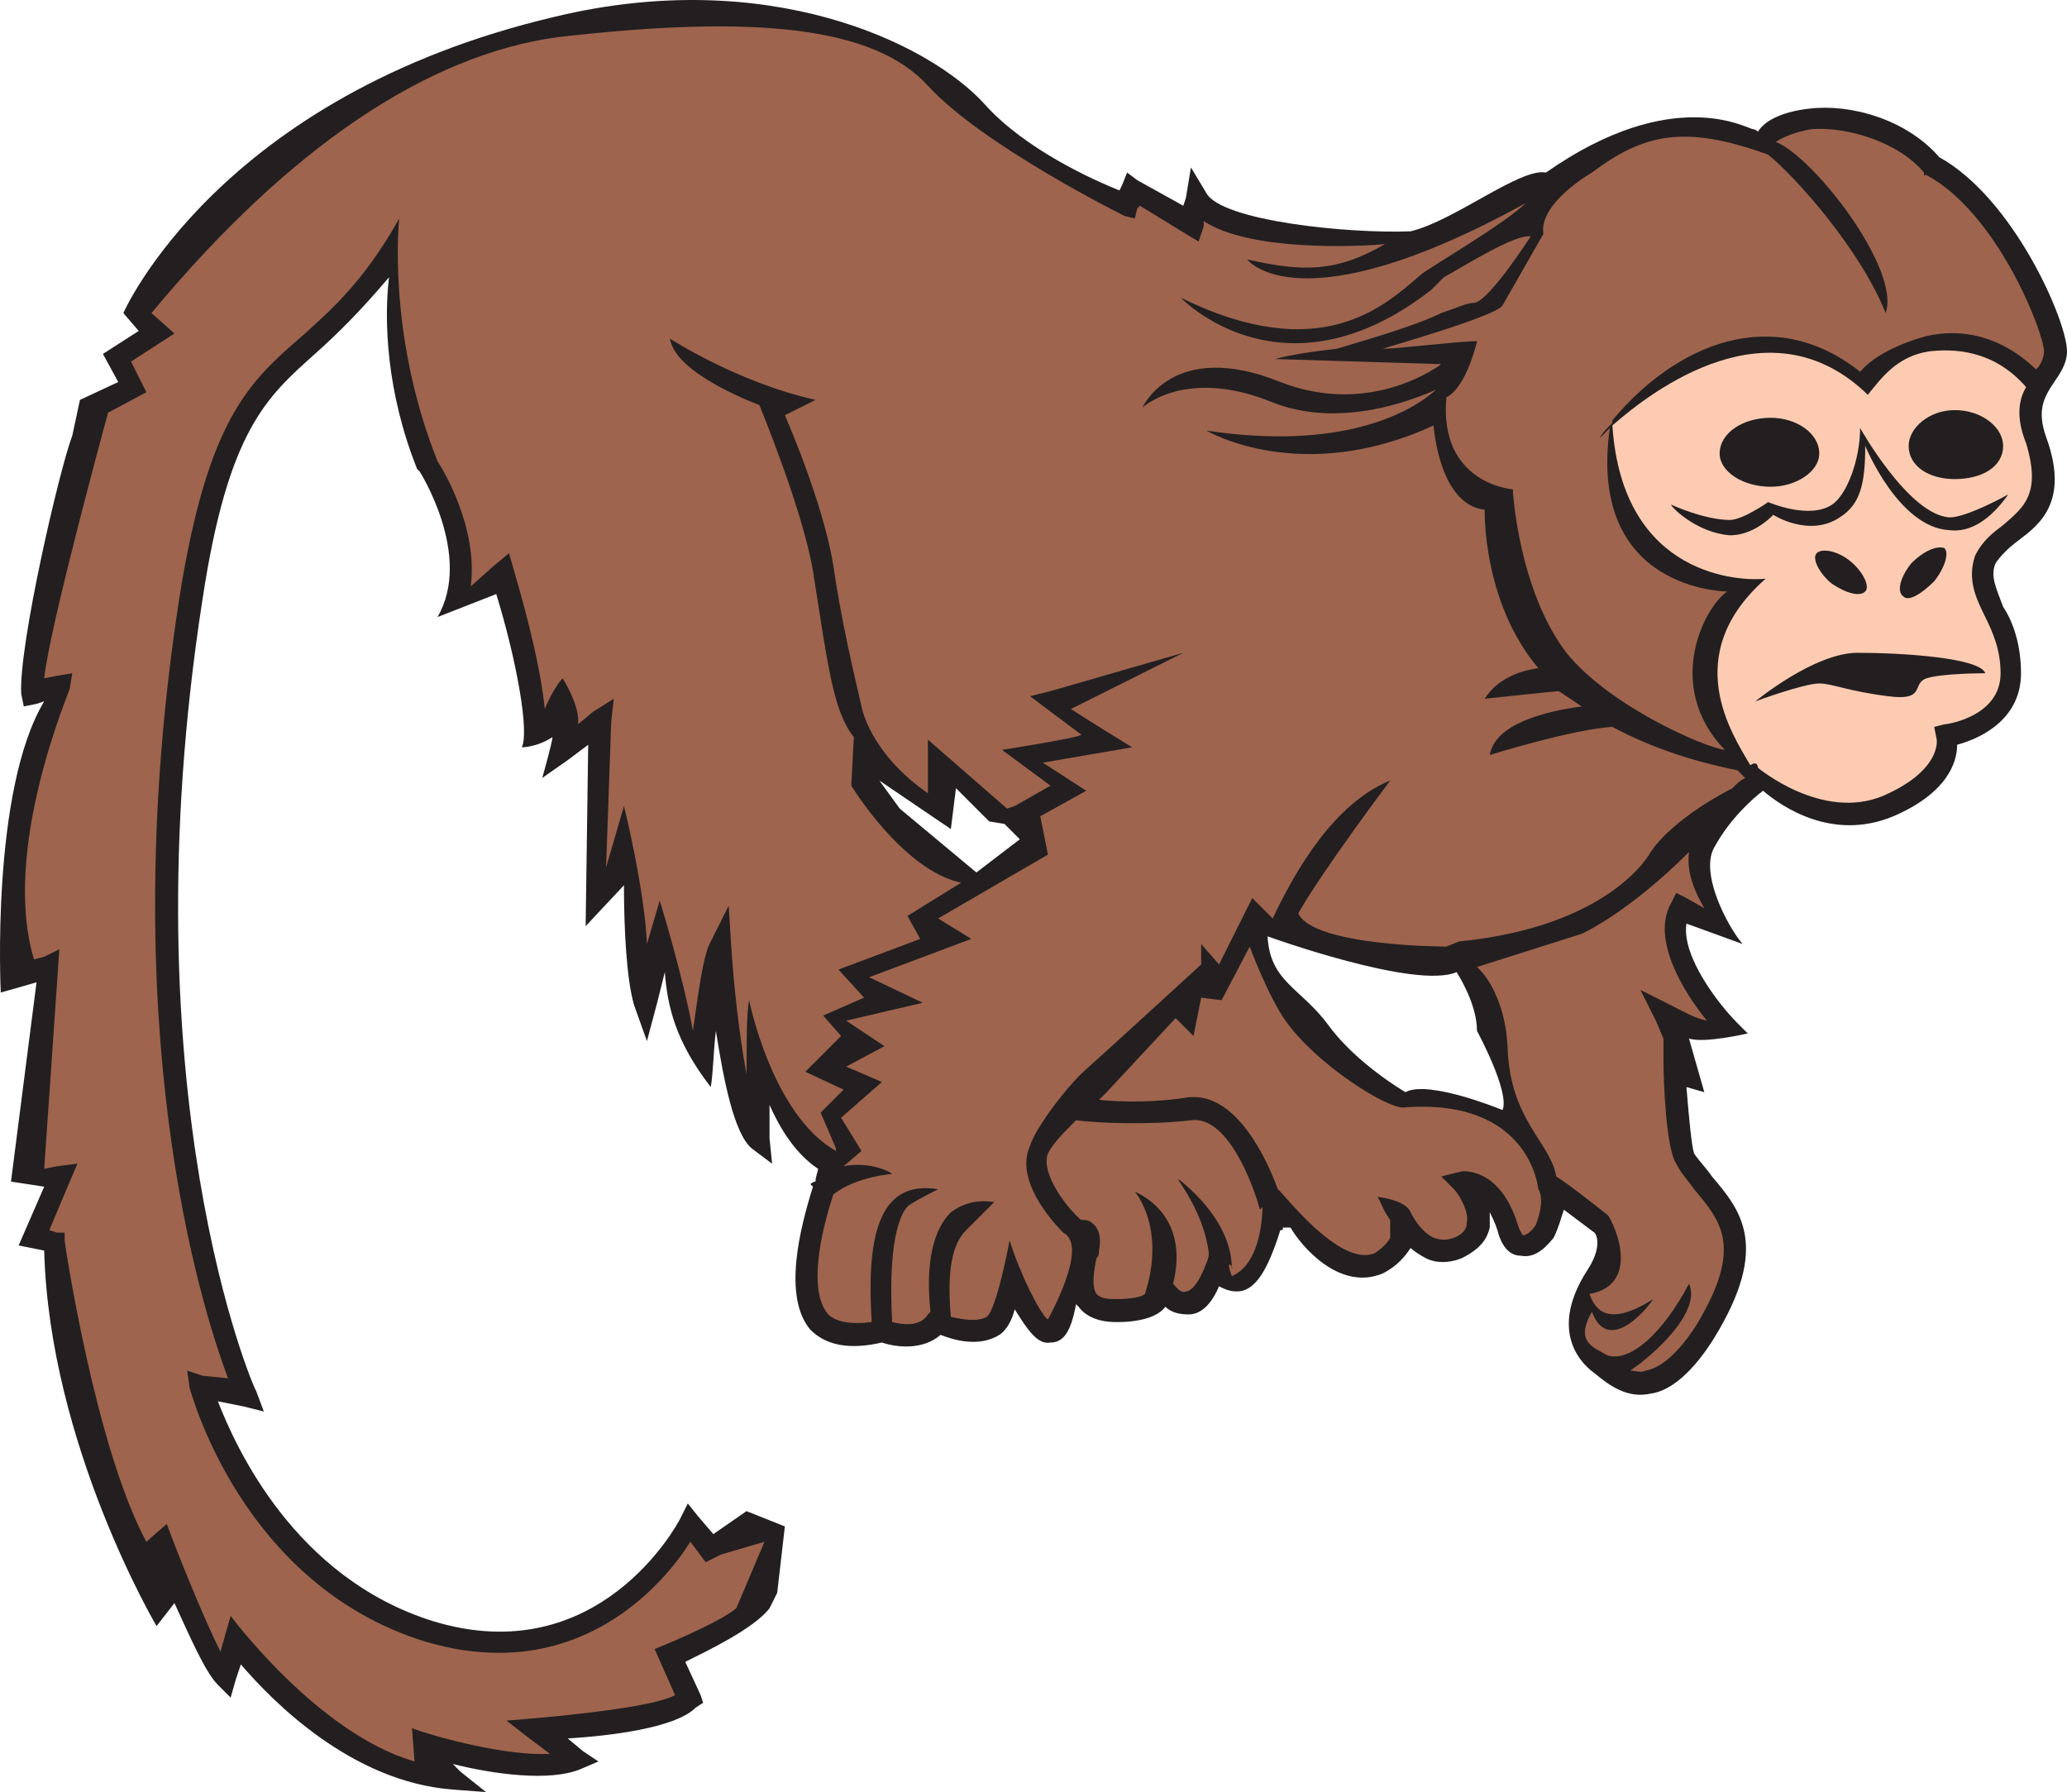 <svg xmlns="http://www.w3.org/2000/svg" width="606.978" height="526.16"><path fill="#231f20" fill-rule="evenodd" d="M603.228 112.16c1.5-2.25 3.75-5.25 3.75-9 0-9-15.75-45-37.5-57-9.75-11.25-26.25-15.75-38.25-14.25-6.75.75-12.75 3-15 6.75-.75-.75-1.5-.75-1.5-.75-1.5 0-23.25-13.5-60.75 12.75-7.5-1.5-27 14.25-39.75 17.25-18 .75-55.5-3-60-11.25l-4.5-7.5-1.5 9-.75 2.25-13.5-7.5-3-2.25-1.5 3.75-.75 1.5c-7.5-3-27.75-12-39.75-25.5-16.5-18-63.75-40.5-126-25.5-99 23.25-126.75 87-126.75 87l4.5 5.25-10.5 6.75 4.5 8.25-11.25 5.25-2.25 10.5c-3.75 9.75-15.75 61.5-15 75.75l.75 3.75 3.75-.75 2.25-.75c-15.75 26.25-12.75 85.5-12.75 85.5l10.5-3-7.5 58.5 9.75 1.5-7.5 17.25 7.5 1.5c1.5 57 33 110.25 33 110.25l5.25-6.75c4.5 9.75 9 20.25 12.75 24l3.75 3.75 1.5-5.25 1.5-4.5c9 10.5 32.25 34.5 62.25 36.75l9.75.75-7.5-6-2.25-2.25c12 3 28.5 5.25 37.5 1.5l5.25-2.25-4.5-3-4.5-3.75c12-.75 31.5-3 37.5-9l2.25-1.5-.75-2.25-4.5-9.75c6-3 20.25-9.75 24.75-15.75l2.25-4.5 2.25-19.5-11.25-4.5-9.75 6.75-4.5-5.25-3-3.75-2.25 4.5c-.75 1.5-24 45-72.75 30-40.5-12.75-57.75-51-63-64.5l7.5 1.5 6 1.5-2.25-6c-.75-.75-38.25-87.75-15.75-232.5 7.5-49.5 18.75-59.25 33-72 6.75-6 13.5-12.75 21.75-22.5-1.5 12.75-.75 33.75 8.25 56.25l.75.75s15.75 24.75 5.25 42.75l17.25-6.75c6 19.5 9.75 40.5 7.5 45 0 0 4.5 0 9-3 0 1.5-3 12-3 12l7.5-5.25 6-4.5-.75 53.25 11.25-12c0 12.75.75 27.75 3 35.25l3.75 10.5 3-11.25 2.25-9c.75 9.75 3 20.25 13.5 33.75.75-4.5.75-10.5 1.5-16.5 2.25 14.25 5.25 30 10.5 34.5l6 4.5-.75-7.5v-9.75c3 6.75 7.5 14.25 14.25 18.75 0 .75-.75 2.25-.75 3.75-.75 0-1.5.75-1.5.75l.75.75c-3.75 12-9 32.25-.75 42 4.5 4.5 11.25 6 21 3.75 4.5 1.5 12 2.25 17.25-2.25 3.75 1.5 11.25 3.75 17.25 0 2.25-1.5 3.75-4.5 4.5-7.5 3.75 6 6.75 10.5 10.5 9.75 3.75 0 6-3 7.5-11.25l.75.75c2.25 3 6 4.5 11.25 4.5 6.75 0 12-1.5 14.25-4.5 1.5 1.5 3.75 2.25 6.75 2.25 3.75 0 6.75-3 9-8.25 1.5.75 3 1.5 5.25 1.5 5.25 0 9-6 12.75-18 .75 0 .75 0 .75-.75h2.25c3 5.25 14.25 18.75 27 13.5 4.5-2.25 6.75-5.25 8.25-7.5.75.75 3 2.25 4.5 3 3 1.5 6.75 1.5 10.5 0 6-3 7.5-6 8.25-9v-4.5c.75 1.5 1.5 3 2.25 5.25 1.5 6 4.5 7.5 6.75 7.5 3.75.75 6.75-1.5 9.75-5.25 1.5-3 2.25-6 3-8.25l9 6.75c.75.75 2.25 4.5-2.25 11.25-10.5 16.5-3 26.25 2.25 30 4.5 3.75 9.75 7.5 16.5 6 6-.75 12.75-6.75 18.75-16.5 16.5-27 7.5-37.5-.75-47.25-1.5-2.25-3.75-4.5-5.25-6.75-.75-2.25-1.5-10.5-2.25-19.5l5.25 1.5-4.5-15.75c4.5 1.5 17.25-1.5 17.25-1.5l-3-3c-5.25-5.25-16.5-19.5-15-29.25l16.5 6c-4.5-5.25-12.75-21-8.25-28.5 4.5-8.25 11.25-14.25 14.25-16.5 5.25 4.5 20.25 15 38.25 7.5 15.75-6.75 18.75-15.75 18.75-21 8.25-2.25 18.75-8.25 18.75-21 0-8.25-2.25-15-5.25-19.5-2.25-6-3.75-9-2.25-12.75 1.5-2.25 3.75-4.5 6.75-6.75 6-4.5 15-11.25 8.25-30-3-8.25-.75-12 2.25-16.5m-231 162.75s43.5 15.75 55.5 10.5c0 0 6 9 6 17.25 0 0 9.75 18 7.5 23.25 0 0-21.75-9-28.5-5.25 0 0-14.25-8.25-22.5-19.5s-17.25-12.75-18-26.25m-114-45.75 21 14.25 1.5-12 9.75 9.75 4.5.75 4.5 4.5-12.75 9.75-22.5-18.75-6-8.25m63 1.5-2.25 1.5 2.25-1.5"/><path fill="#9e644e" fill-rule="evenodd" d="M361.728 374.66c-2.25-6 .75-2.25 0-2.25 0-15-15.75-26.25-15.75-26.25 0 .75 7.5 9.75 9 21.75 0 1.5-.75 3-.75 3-2.25 6-4.5 8.25-6 8.25-1.5.75-3-1.5-3.75-2.25 5.25-21-11.25-27-11.25-27 .75.75 9 11.25 3 30-.75.75-3.75 1.5-8.25 1.5-2.25 0-4.5 0-6-1.5-1.5-2.25-.75-6.75 0-10.5.75-.75.75-1.5.75-2.25.75-3.75 0-6.75-2.25-8.25-.75-.75-2.25-.75-3-.75-3.75-3-12-13.5-9.75-19.5 1.5-3 4.5-6 8.25-9.75 5.25.75 21 1.5 33.75 0 10.5-1.5 18 18 20.25 26.25l.75-.75c0 .75 0 16.5-9 20.25"/><path fill="#9e644e" fill-rule="evenodd" d="M450.978 359.66c-1.5 2.25-3 3-3.75 3 0 0-.75-.75-1.5-3-5.25-17.25-16.5-15.75-16.5-15.75l-6 1.5 3.75 3.75c1.5 1.5 4.5 6.75 3.75 9.75 0 .75 0 3-3.75 4.5-2.25.75-3.75.75-6 0-3-1.5-5.25-4.5-6.75-7.5-1.5-3.75-9.75-4.5-9.75-4.5.75.75 1.5 3.75 3.75 6.75v5.25c-.75 1.5-2.25 3-4.5 4.5-10.5 4.5-27.75-18.75-28.5-18.75-3-8.25-12-28.5-26.25-27-9 1.5-19.5 1.5-26.25.75l2.25-2.25 20.25-21.75 5.25 5.25 2.25-11.25 6 .75 8.25-15.75s5.25 14.25 10.5 21.75c9 12.75 29.25 25.5 34.5 25.5 37.5-3 39.75 24 39.75 24 1.5 2.25.75 6.75-.75 10.5"/><path fill="#9e644e" fill-rule="evenodd" d="M497.478 349.16c-1.5-2.25-3.75-4.5-5.25-7.5-3-4.5-3.75-24-3.75-30.75v-6l-2.25-5.25-4.5-9 9 4.5c3 1.5 6.75 3.75 10.5 4.5-6.75-8.25-16.5-24-10.5-34.5l1.5-3 3 1.5 5.25 3c-3-5.25-5.25-10.5-4.5-16.5-18 18-31.5 24-31.5 24l-30.75 9.75s8.25 6.75 9 24c.75 21 12.75 27.75 14.25 37.5 3.75 2.25 15 11.25 15 11.25.75 0 11.25 20.25-5.25 23.25 1.5 3.75 4.5 10.5 18.75 1.5-3 4.5-13.5 15.75-18 3.75-5.25 9 .75 10.5 4.5 12.75 6.75 2.25 16.5-6.75 24-21 3.75 8.25-10.5 21-17.25 25.5 1.5 0 3 .75 4.5 0 4.5-.75 9.75-5.25 15-13.5 13.5-22.5 7.5-30-.75-39.75"/><path fill="#9e644e" fill-rule="evenodd" d="M508.728 231.41c-18.75 9.75-24 18.75-24 18.75s-11.25 21.75-56.25 26.25l-3.75 1.5s-39 0-43.5-9.75c6.75-12 27-39 27-39-16.5 6.75-27.75 26.25-34.5 40.5l-6-6-9.75 19.5-5.25-6v6s-27 24.75-33.75 30.75c-5.25 4.5-15 17.25-16.5 22.5-4.5 9.75 6 21.75 9.75 25.5 7.5 3.75-3.75 24-4.5 25.5-2.25-1.5-8.25-13.5-11.25-23.25 0 0-3.75 20.25-6.75 22.5-3 1.5-6.75.75-10.5 0-1.5-16.5 1.5-22.5 4.5-25.5l8.25-8.25c-.75 0-6.75-1.5-12.75 3-5.25 5.25-7.5 15-6 29.25l-.75.75c-2.25 3.75-7.5 3-10.5 2.25-1.5-27.75 3.75-33.75 5.25-34.5 2.25-1.5 8.25-4.5 8.25-4.5-18-3-21 15-19.5 39-6 .75-10.5 0-12.75-2.25-6-6.75-2.25-24 1.5-35.25 6.75-5.25 17.25-6 17.25-6-.75-.75-6.75-3.75-14.25-2.25l5.25-4.5-6-9.75 12-10.5-10.5-4.5 11.25-6-11.25-7.5 22.5-5.25-15.75-7.5 30-11.25-9.75-6 32.25-18.75-2.25-11.25 13.5-7.5-12.75-8.25 26.25-4.5s-13.5-8.25-18-11.25l33-16.5-39 11.25-6 1.5 15 11.25c.75.75-23.25 4.5-23.25 4.5l14.25 10.5-10.5 6-2.25.75-23.25-20.25v15.75c-17.25-12-19.5-25.5-19.5-25.5-2.25-9.75-6-25.5-8.25-41.25-3-18.75-14.25-44.25-14.25-44.25l9-4.5c-23.25-5.25-42.75-18-42.75-18 1.5 10.5 26.25 19.5 26.25 19.5s12.75 30.75 15.75 48.75c4.5 28.5 6 41.25 12 48.75l-.75 14.25s15 24.75 32.25 28.5l-15.75 9.75 3.75 6.75-24 9 7.5 8.25-12 5.25 5.25 6-10.5 10.5 11.25 5.25-6.75 6.75 4.5 10.5v.75c-18.75-10.5-25.5-44.25-25.5-44.25-.75 3.75-.75 12.75-.75 21.75-2.25-12-3.75-26.25-4.5-37.5l-.75-12-5.25 10.5c-2.25 3.75-3.75 15.75-5.25 26.25-3-16.5-9.75-38.25-9.75-38.25l-3.75 12.75c-.75-16.5-6.75-40.5-6.75-40.5l-5.25 18 1.5-42.75.75-6.75-6 3.75-4.5 3.75c.75-5.25-4.5-13.5-4.5-13.5-1.5 1.5-3.75 5.25-5.25 9-1.5-15-7.5-35.25-9-40.5l-1.5-5.25-4.5 3.75-6.75 6c2.25-17.25-8.25-34.5-9.75-36.75-15-37.5-11.25-71.25-11.25-71.25-10.5 18.75-20.25 27-28.5 34.5-15.75 13.5-27.75 24.75-36 76.5-19.5 125.25 6 207.75 14.25 229.5l-7.5-.75-4.5-1.5.75 5.25c.75 2.25 15.75 57.75 69 74.25 45 13.5 70.5-17.25 78-29.25l4.5 6 4.5-2.25 12.75-3.75-8.25 19.5c-5.25 4.5-24 12-24 12l6 13.5c-7.5 4.5-49.5 7.5-49.5 7.5l6.75 5.25 6 4.5c-12 .75-32.25-4.5-40.5-7.5l.75 9.75c-28.5-8.25-54-42.75-54-42.75l-3 10.5c-5.25-10.5-12.75-29.25-15.75-37.5l-6 5.25c-15-27.75-24-87.75-24-88.5v-2.25h-2.25l-2.25-.75 6-14.25 2.25-5.25-6 .75-3.75.75 4.5-65.25v.75l-4.5 2.25-3 .75c-9.75-32.25 10.5-78.75 10.5-79.5l.75-4.5-4.5.75-3.75.75c1.5-15 18.75-78 18.75-78l11.25-6-4.5-9 12.75-8.25-6.75-6c40.5-48.75 81-75.75 119.25-81 58.5-6.75 93-3 108.75 14.25s56.25 37.5 57.75 38.25l3 .75.75-3 .75-.75 13.5 8.25 3.75 2.25 1.5-4.5v-1.5c13.5 9 45.75 7.5 53.25 6.75-14.25 8.25-24 8.25-40.5 4.5 0 0 15 20.25 81.75-16.5-6 6-29.25 19.5-30.75 21-10.5 9-29.25 27-70.5 6.75 0 0 30 31.5 73.5-2.25l3.75-3.75c6.75-3.75 21-12.75 25.5-12 0 0-12 18.75-16.5 19.5-2.25 0-5.25 1.5-9.75 3-7.5 3.75-23.25 8.25-30.75 10.5-13.5 1.5-18 3-18 3l48.75 1.5s-20.25 15.75-47.25 5.25c-31.5-12.75-40.5 7.5-40.5 7.5s12.75-12 38.25-1.5c17.25 6.75 36 1.5 48-3.75-7.5 6.75-27.75 18-67.5 12 0 0 27.75 16.5 66.75-1.5 0 0 1.5 23.25 15 24.75 0 0-.75 27 15.75 46.5-5.25.75-12 3-15.75 9 0 0 21-2.25 21.75-2.25l6.75 4.5c-11.25 1.5-25.5 5.25-27 14.25 0 0 24-7.5 36-8.25 9.75 5.25 21.75 9.75 36.75 12.75l2.25 2.25c-1.5.75-2.25 1.5-3.75 3"/><path fill="#fccbb2" fill-rule="evenodd" d="M518.478 169.91c-25.5 22.5-9.75 45.75-4.5 54.75 2.25-1.5 2.25.75 2.25.75s18.75 15.75 36.75 8.25c17.25-7.5 15.75-16.5 15.75-16.5l-.75-3.75 3-.75c.75 0 16.5-2.25 16.5-15 0-6.75-2.25-12-4.5-16.5-3-6-5.25-11.25-3-18 2.25-4.5 5.25-6.75 8.25-9 6-5.25 11.25-9 6.75-24-3-7.5-2.25-12.75 0-16.5-9.75-11.25-21.75-11.25-28.5-10.5-9.75 1.5-14.25 8.25-18 12.75-28.5-27.75-63-1.5-75 9 3 45 38.25 45.75 45 45"/><path fill="#9e644e" fill-rule="evenodd" d="M469.728 128.66c.75-1.5 2.25-3 3.75-4.5v-2.25 1.5c18.75-22.5 47.25-34.5 72.75-14.25 3.75-4.5 11.25-8.25 19.5-10.5 20.25-4.5 32.25 10.5 32.25 9.75 1.5-1.5 2.25-3.75 2.25-5.25 0-5.25-13.5-40.5-34.5-51.75h-.75v-.75c-7.5-9-22.5-13.5-33-12.75-4.5.75-8.25 2.25-10.5 3.75 11.25 4.5 36.75 37.5 32.25 50.25-7.5-18.75-26.25-39.75-34.5-46.5-24.75-9-36.75-6-51.75 5.25 0 0-15.75 9-14.25 18l-12 21c-1.5 3-33 12-35.25 12.75 4.5 0 22.5-2.25 27.75-2.25 0 0-3 13.5-9 16.5-2.25 25.5 19.5 27 19.5 27s1.5 29.25 15.75 48c12.75 15.75 40.5 27.75 46.5 28.5-18-18.75-6-42 .75-46.5 0 0-41.25 0-34.5-48l-3 3"/><path fill="#231f20" fill-rule="evenodd" d="M490.728 148.16c0 .75 7.5 8.25 17.25 9 4.5 0 9-2.25 12.75-6 0 0 10.5 6.75 19.5.75 6-3.75 7.5-9.75 7.5-21 0 0 9.75 24 24.75 24.75 6 .75 12-3 17.25-10.5 0 0-12 6.75-17.25 6.75-12-.75-26.25-26.25-26.25-26.25 0 9-3.75 19.5-8.25 22.5-6.75 4.5-18.75-.75-18.75-.75s-7.5 5.25-11.25 5.25c-7.5 0-17.25-4.5-17.25-4.5"/><path fill="#231f20" fill-rule="evenodd" d="M519.978 142.91c7.5 0 14.25-4.5 14.25-9.75 0-6-6.75-10.5-14.25-10.5-8.25 0-15 4.5-15 10.5 0 5.25 6.75 9.75 15 9.75m54-2.25c8.25 0 14.25-3.75 14.25-9.75 0-5.25-6-10.5-14.25-10.5-7.5 0-13.5 5.25-13.5 10.5 0 6 6 9.75 13.5 9.75m-26.25 33c1.5-1.5-.75-6-4.5-9s-8.25-3.75-9.75-2.25.75 6 4.5 9c4.5 3 8.25 3.75 9.75 2.25m11.25 1.5c-2.25-1.5-.75-6 2.25-9.75 3.75-3.75 7.5-5.25 9.75-4.5 1.5 1.5 0 6-3 9.75-3.75 3.75-7.5 6-9 4.5m-43.5 30.75s17.25-14.25 30-14.25c13.5 0 36 1.5 37.5 6 0 0-12.75 0-17.25 1.5s0 6.75-11.25 5.25c-12-1.5-16.5-3.75-20.25-3.75-4.5 0-18.75 5.25-18.75 5.25"/></svg>
